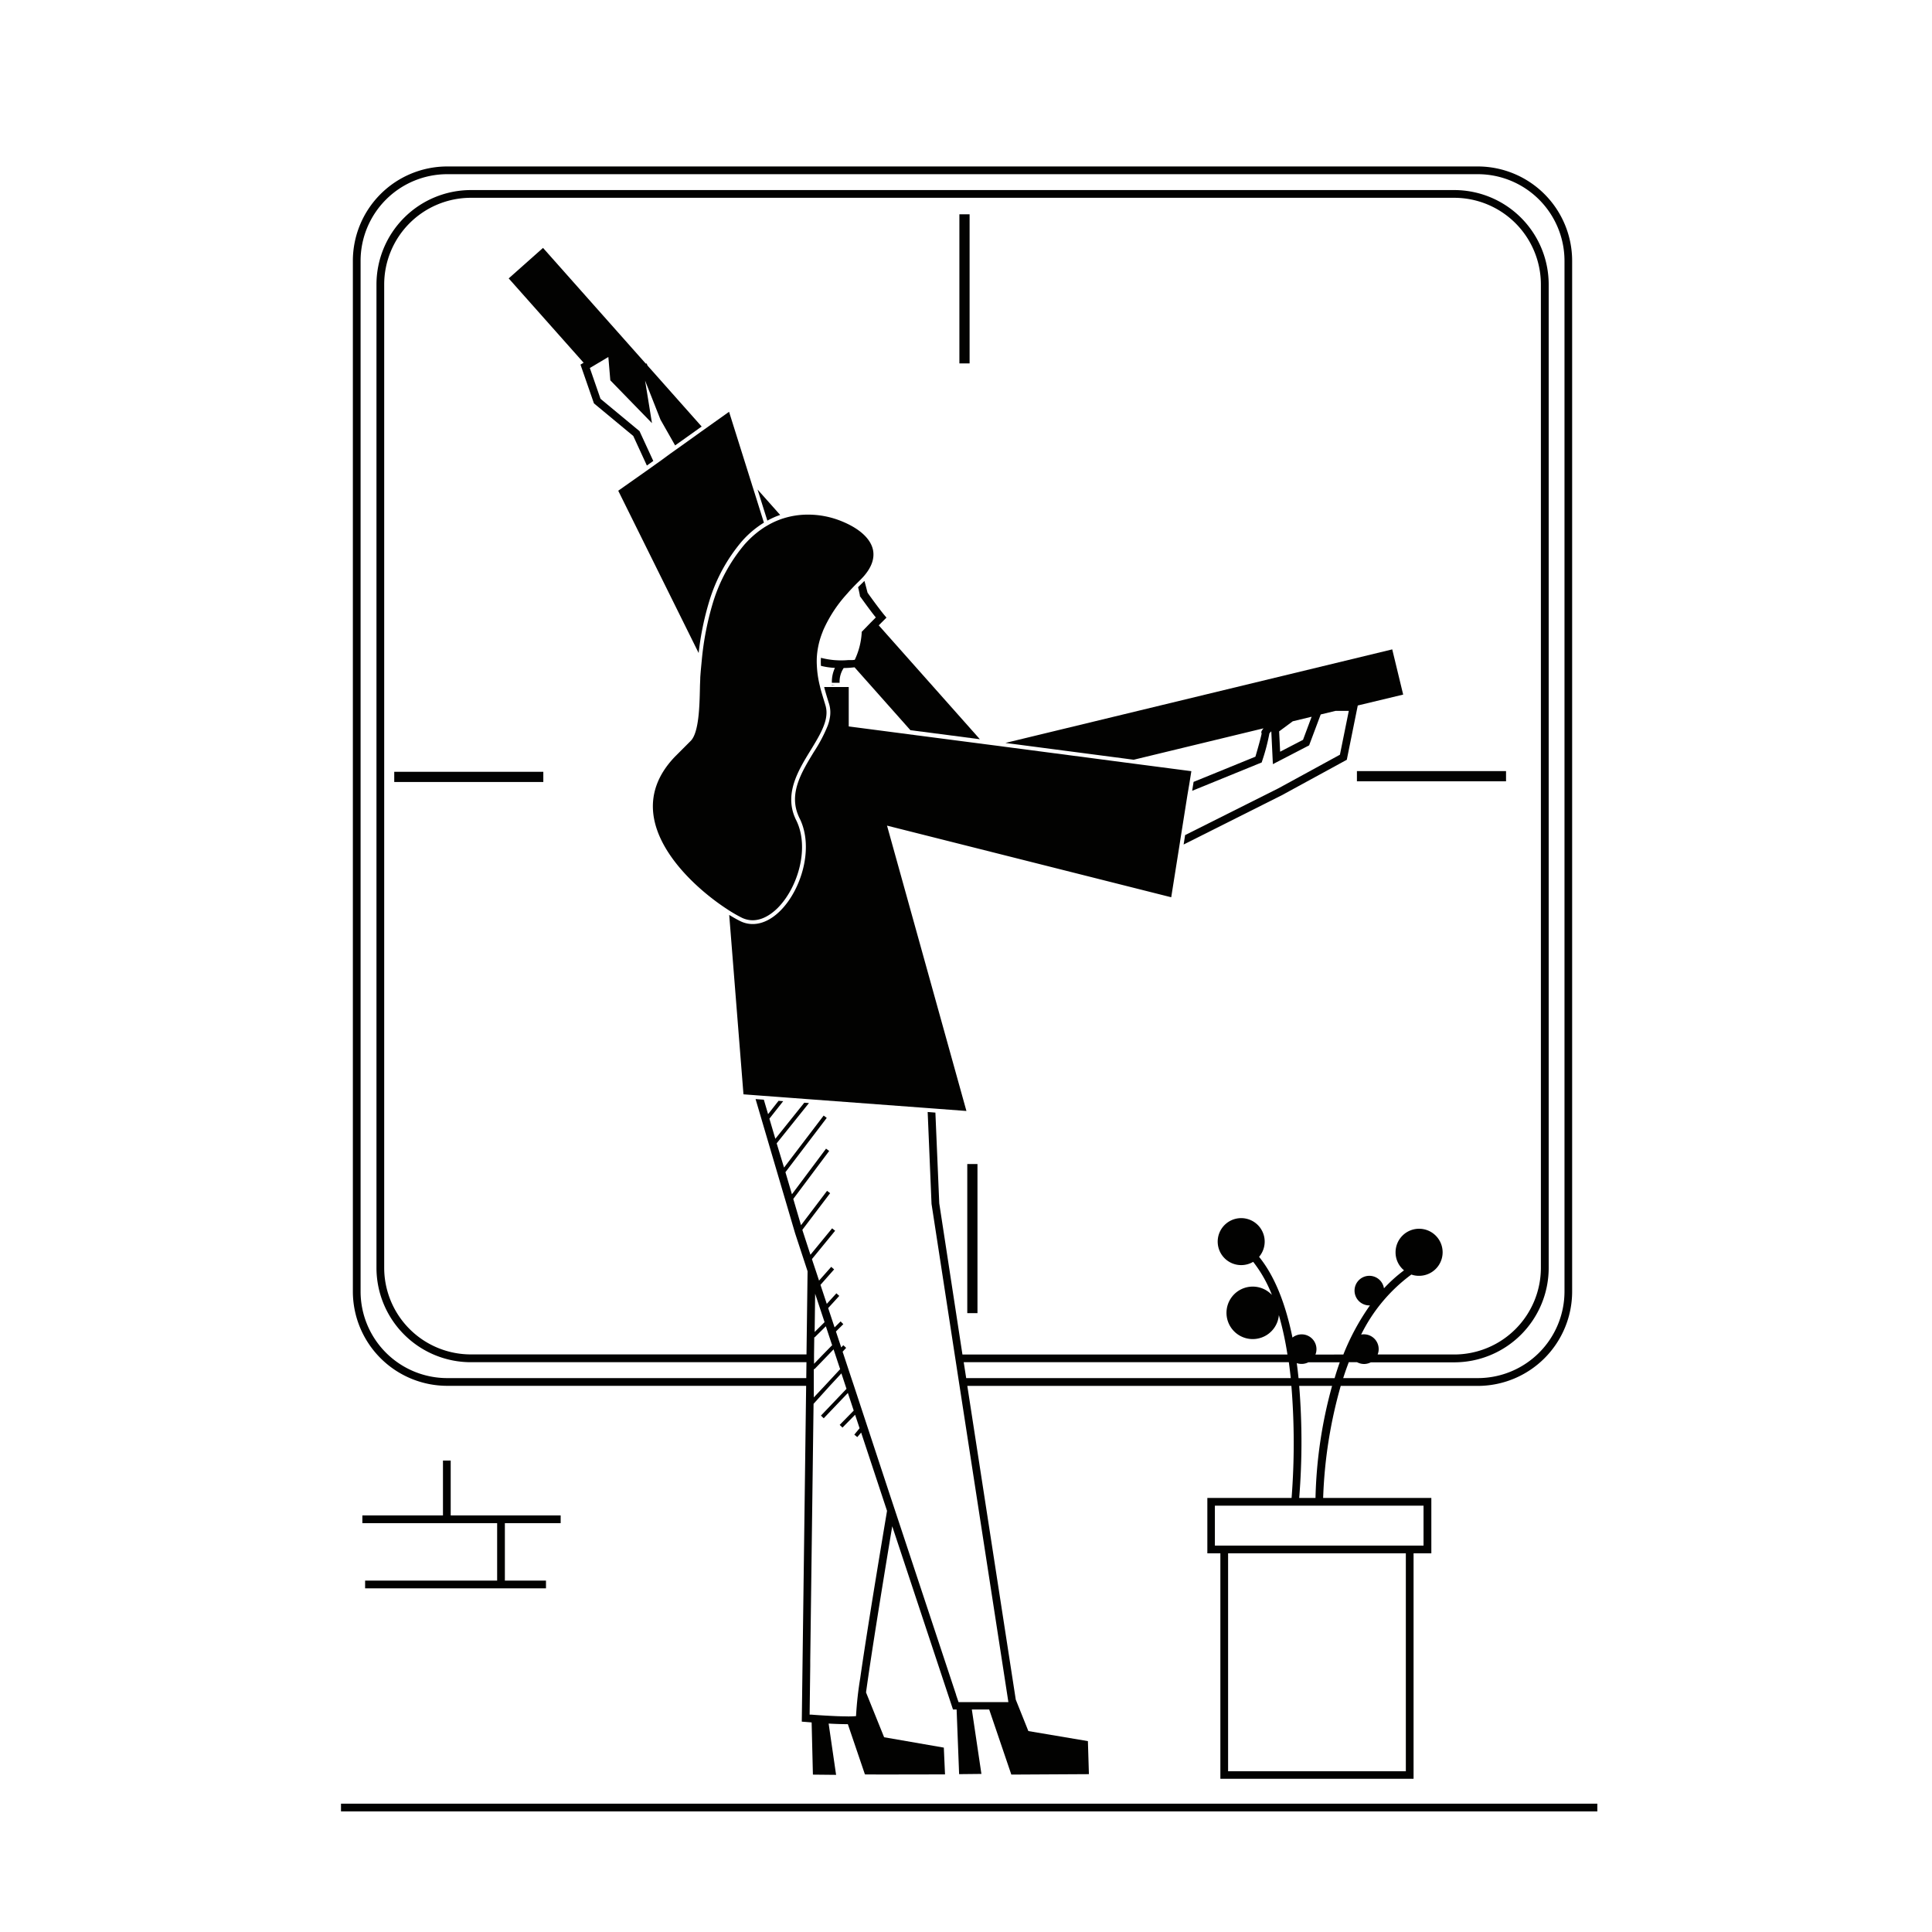 <svg xmlns="http://www.w3.org/2000/svg" viewBox="0 0 500 500"><title>Mesa de trabajo 36</title><g id="Capa_2" data-name="Capa 2"><rect x="102.03" y="199.74" width="38.58" height="2.64" fill="#020201"/><rect x="351.17" y="199.56" width="38.59" height="2.64" fill="#020201"/><rect x="250.33" y="301.25" width="2.64" height="38.59" fill="#020201"/><rect x="88.25" y="466.79" width="325.14" height="2" fill="#020201"/><rect x="248.29" y="55.46" width="2.64" height="38.59" fill="#020201"/><path d="M115.73,358.65h92.9l-1.13,86.91.93.07,1.62.13.33,13.51,6,.06-1.93-13.27c1.92.1,3.42.15,4.6.15h.37l4.42,13c-.08.06,20.73,0,20.73,0l-.31-6.93-15.45-2.68L224.13,438c1.17-8.59,3.76-24.81,6.78-43l15.72,47.41h.94l.65,16.74,5.77-.06-2.48-16.68H256l5.73,16.85,20.08-.11-.26-8.55L266.14,448l-3.26-8.14v0l-12.54-81.19h83.87a182.07,182.07,0,0,1,.05,29h-21.8V402h3.37v58.35h50V402h4.6V387.67h-28a120.2,120.2,0,0,1,4.55-29h35.47a24.44,24.44,0,0,0,24.42-24.41V67.5a24.44,24.44,0,0,0-24.42-24.42H115.73A24.44,24.44,0,0,0,91.32,67.5V334.24A24.44,24.44,0,0,0,115.73,358.65Zm113.54,34.11c-3.59,21.47-5.58,34.08-6.64,41.52a90.42,90.42,0,0,0-1.09,9.85,22.87,22.87,0,0,1-2.83.06c-1.31,0-2.9-.08-4.59-.17-1.33-.07-2.74-.16-4.12-.27l-.47,0,.16-12.61V431l0-1.22.86-66.47,4.2-4.65,1.86-2,1.14-1.23.41,1.23.66,2,.25.77-6.61,6.93.72.69,6.25-6.55,1.51,4.56-3.63,3.7.72.7,3.27-3.32,1.16,3.49-1.37,1.65.77.64,1-1.17L229.56,391C229.47,391.59,229.37,392.17,229.27,392.76Zm-18.44-46.65,2.9-2.87,1.67,5.05-.1-.1L213,350.54l-1.93,2-.4.41v-.41l0-2,.06-4.47Zm0-1.39.13-9.9,2.44,7.35Zm-.06,9.63,1.75-1.81,1.93-2,1.28-1.33.44,1.33.66,2,.6,1.8-2.14,2.31-1.86,2-2.82,3,0-3,0-2,0-2.36Zm39.28,2.3-.64-4.11h84.14c.19,1.37.35,2.75.5,4.11ZM363.83,458.4h-46V402h46Zm4.58-68.73V400h-54V389.67Zm-28-2h-4.18a179.1,179.1,0,0,0,0-29h8.51A118.24,118.24,0,0,0,340.45,387.67Zm4.95-31h-9.3c-.13-1.3-.28-2.6-.46-3.9a3.82,3.82,0,0,0,3-.21h8.13Q346,354.6,345.4,356.65Zm-4.93-6.11a3.6,3.6,0,0,0,.27-1.4,3.83,3.83,0,0,0-6.21-3c-1.63-8-4.31-15.55-8.64-20.89a6.08,6.08,0,1,0-1.53,1.29,33.49,33.49,0,0,1,4.85,8.57,6.79,6.79,0,1,0,1.8,5.21,82.43,82.43,0,0,1,2.22,10.21H249.08l-6-39.12-1-23.49-2-.16,1,23.79,6,39,.31,2,.63,4.11.31,2,11.29,73.08,1.35,8.75H248.07l-.64-1.88h0v-.06l-15.8-47.68-1.35-4.07L221,358.65l-.67-2-1.36-4.11-.66-2-.24-.72.91-1-.73-.68-.54.57-1.37-4.12,1.91-1.9-.7-.71-1.56,1.55-1.66-5,2.87-3.15-.74-.67-2.49,2.73-1.63-4.92,3.53-4-.75-.66-3.15,3.56-.8-2.43-.79-2.36-.25-.78,6-7.33-.78-.63-5.61,6.84-2-6.14-.09-.32,7.19-9.48-.8-.6-6.74,8.89-2-6.8,9.29-12.41-.81-.6-8.83,11.81-1.68-5.72,10.69-14.05-.8-.6-10.25,13.46L201,295.89l8.36-10.42-1.21-.09-7.49,9.34-1.54-5.21,3.57-4.53-1.2-.09-2.71,3.45-1.1-3.74-2.14-.16,10.24,34.76L209,329l-.28,21.52H121.84a22.43,22.43,0,0,1-22.41-22.41V73.61a22.44,22.44,0,0,1,22.41-22.42H376.36a22.45,22.45,0,0,1,22.42,22.42V328.13a22.44,22.44,0,0,1-22.42,22.41H356.53a3.6,3.6,0,0,0,.27-1.4,3.82,3.82,0,0,0-3.82-3.82,3.38,3.38,0,0,0-.72.07,42.74,42.74,0,0,1,13-15.54,5.76,5.76,0,0,0,2,.33,6.09,6.09,0,1,0-6.09-6.08,6,6,0,0,0,2.19,4.66,38.36,38.36,0,0,0-5.19,4.66,3.83,3.83,0,1,0-3.78,4.42h.15a61,61,0,0,0-6.88,12.71ZM93.32,67.5a22.44,22.44,0,0,1,22.41-22.42H382.47A22.45,22.45,0,0,1,404.89,67.5V334.24a22.44,22.44,0,0,1-22.42,22.41H347.62c.44-1.37.92-2.75,1.44-4.11h2.15A3.89,3.89,0,0,0,353,353a3.82,3.82,0,0,0,1.76-.43h21.62a24.45,24.45,0,0,0,24.42-24.41V73.61a24.45,24.45,0,0,0-24.42-24.42H121.84A24.45,24.45,0,0,0,97.43,73.61V328.13a24.44,24.44,0,0,0,24.41,24.41h86.87l-.05,4.11H115.73a22.43,22.43,0,0,1-22.41-22.41Z" fill="#020201"/><path d="M196.68,128.68l1.91,6.06a22,22,0,0,1,2.45-1.16l.43-.16.44-.15-5.86-6.59.32,1Z" fill="#020201"/><path d="M363.14,179.76l-2.83-11.7L260.2,192.27l1.17.16,1.2.15,28.49,3.73,1.17.16h0l1.17.15L327,188.49c-.63.76-.64,1-.49,1.34-.15.87-.88,3.52-1.61,6l-16,6.52-.37,2.31,18-7.34.14-.46a51.15,51.15,0,0,0,1.85-7.06c.11-.14.28-.32.49-.54l.41,8.5,9.38-4.86,3-8,3.85-.93h3.42l-2.3,11.35-15.95,8.71-24.11,12.09-.39,2.44,25.42-12.76,16.81-9.17,2.84-14.05Zm-25.92,11.71-5.92,3.07-.26-5.26,3.52-2.61,4.89-1.18Z" fill="#020201"/><polygon points="167.41 120.48 169.07 119.3 165.51 111.58 155.41 103.21 152.91 95.99 152.65 95.24 152.75 95.18 153.14 94.95 157.44 92.39 157.95 98.43 168.73 109.51 166.95 98.5 170.94 108.62 174.72 115.27 176.36 114.11 180.88 110.89 181.23 110.64 181.59 110.39 167.57 94.6 167.36 94.07 167.12 94.1 140.82 64.48 140.53 64.16 131.65 72.05 151.04 93.88 150.23 94.36 153.71 104.39 163.89 112.83 167.41 120.48" fill="#020201"/><path d="M183.54,155.65a43.3,43.3,0,0,1,8.49-15.6l.29-.33.29-.31a25.43,25.43,0,0,1,5.09-4.15l-2.64-8.41-.32-1-.31-1-5.75-18.28-6.42,4.57-.35.25-.36.25L176.86,115l-3.64,2.59,0,0-.35.26-.34.25-1.36,1-1.65,1.17-1.66,1.19L160,127,180.81,169A74.08,74.08,0,0,1,183.54,155.65Z" fill="#020201"/><path d="M201.25,235c5.21-5.21,8.37-15.6,4.79-22.76,0,0,0,0,0,0-.09-.18-.18-.35-.25-.53s-.16-.37-.23-.55c-2.38-6.2,1.12-11.94,4.23-17,1.7-2.79,3.35-5.48,3.91-8a8.51,8.51,0,0,0,.17-1.11,6.46,6.46,0,0,0-.16-2.19c0-.1-.05-.19-.08-.29l-.13-.45c-.33-1.09-.67-2.2-1-3.33-.06-.24-.13-.48-.19-.72l-.18-.75a26.55,26.55,0,0,1-.73-5.12,19.74,19.74,0,0,1,0-2.17,20.66,20.66,0,0,1,1.45-6.39c.05-.15.11-.3.17-.45s.12-.29.19-.44a34.86,34.86,0,0,1,5.77-8.81c.09-.11.19-.21.29-.32l.28-.33c.68-.76,1.41-1.53,2.2-2.32l.76-.75c.3-.29.58-.59.85-.88,2.15-2.38,3-4.71,2.59-6.93-.56-2.92-3.41-5.57-8-7.46a23,23,0,0,0-9.4-1.76,21,21,0,0,0-5.93,1,3.26,3.26,0,0,0-.44.15,3.29,3.29,0,0,0-.44.16,19.52,19.52,0,0,0-2.85,1.33l-.45.26-.44.26a24.3,24.3,0,0,0-4.73,3.92c-.1.1-.2.21-.29.32a2.81,2.81,0,0,0-.29.31A42.55,42.55,0,0,0,184.5,156a75.75,75.75,0,0,0-2.87,14.74l-.09.94-.09.94c-.09.93-.16,1.82-.22,2.67,0,.67-.07,1.65-.09,2.8-.1,4.6-.25,11.55-2.41,13.68-1.24,1.23-2.55,2.56-4,4-4.64,4.81-6.49,10.14-5.51,15.83,1.68,9.73,11.27,18.54,18.32,23.27l.53.35.53.35a36.71,36.71,0,0,0,3.35,1.92C195.93,239.42,199.48,236.75,201.25,235Z" fill="#020201"/><polygon points="145.1 394.19 145.1 392.19 116.64 392.19 116.64 377.99 114.64 377.99 114.64 392.19 93.78 392.19 93.78 394.19 128.66 394.19 128.66 409.06 94.49 409.06 94.49 411.06 141.3 411.06 141.3 409.06 130.66 409.06 130.66 394.19 145.1 394.19" fill="#020201"/><path d="M307.81,202.78l.51-3.2-17.62-2.3-1.17-.16-1.18-.15-28.49-3.73-1.18-.16h0l-1.17-.15-2.94-.38-.64-.09-.66-.08-15.38-2-.65-.08-.65-.09L219.65,188v-10.2h-6.36c.34,1.33.74,2.63,1.14,3.93l.14.44a7.73,7.73,0,0,1,.14,3.85,8.14,8.14,0,0,1-.22.95c-.08.27-.17.55-.27.82a38.91,38.91,0,0,1-3.6,6.82c-3,4.93-6.1,10-4.38,15.46.06.2.13.38.21.58h0c.06.19.14.37.22.56s.17.39.27.58c3.77,7.55.47,18.46-5,23.91-2.27,2.27-4.75,3.44-7.14,3.44a7.18,7.18,0,0,1-3.27-.78c-.83-.41-1.78-.95-2.81-1.58l3.69,46.43,2.79.21,2.13.16,4.87.36h0l1.19.09,5.47.41,1.21.09L240,286.76l2,.15,8.11.61-20.55-73.85,73.55,18.54,2.08-13.08.38-2.44,1.72-10.84Z" fill="#020201"/><path d="M216.2,177.28h-.95s0,.06,0,.09Z" fill="#020201"/><path d="M223.71,150.34l-.48.48c-.4.39-.79.77-1.16,1.15.17.67.32,1.37.46,2.09l0,.21.13.18c2,2.76,3.27,4.47,4,5.34l-.63.64-.61.61L223,163.53l0,.34a18.88,18.88,0,0,1-1.79,6.89l-.61.07-.54,0-.54,0a20.73,20.73,0,0,1-7.06-.59,16,16,0,0,0,0,2.08,18.17,18.17,0,0,0,3.62.53,8.43,8.43,0,0,0-.79,3.85h2a6.36,6.36,0,0,1,1.06-3.82c1.15,0,2.15-.11,2.81-.18l14.45,16.27.65.08.65.09,15.38,2,.66.09.64.08-26.17-29.47,2-2-.59-.7s-1.44-1.72-4.3-5.74C224.25,152.36,224,151.32,223.71,150.34Z" fill="#020201"/></g></svg>